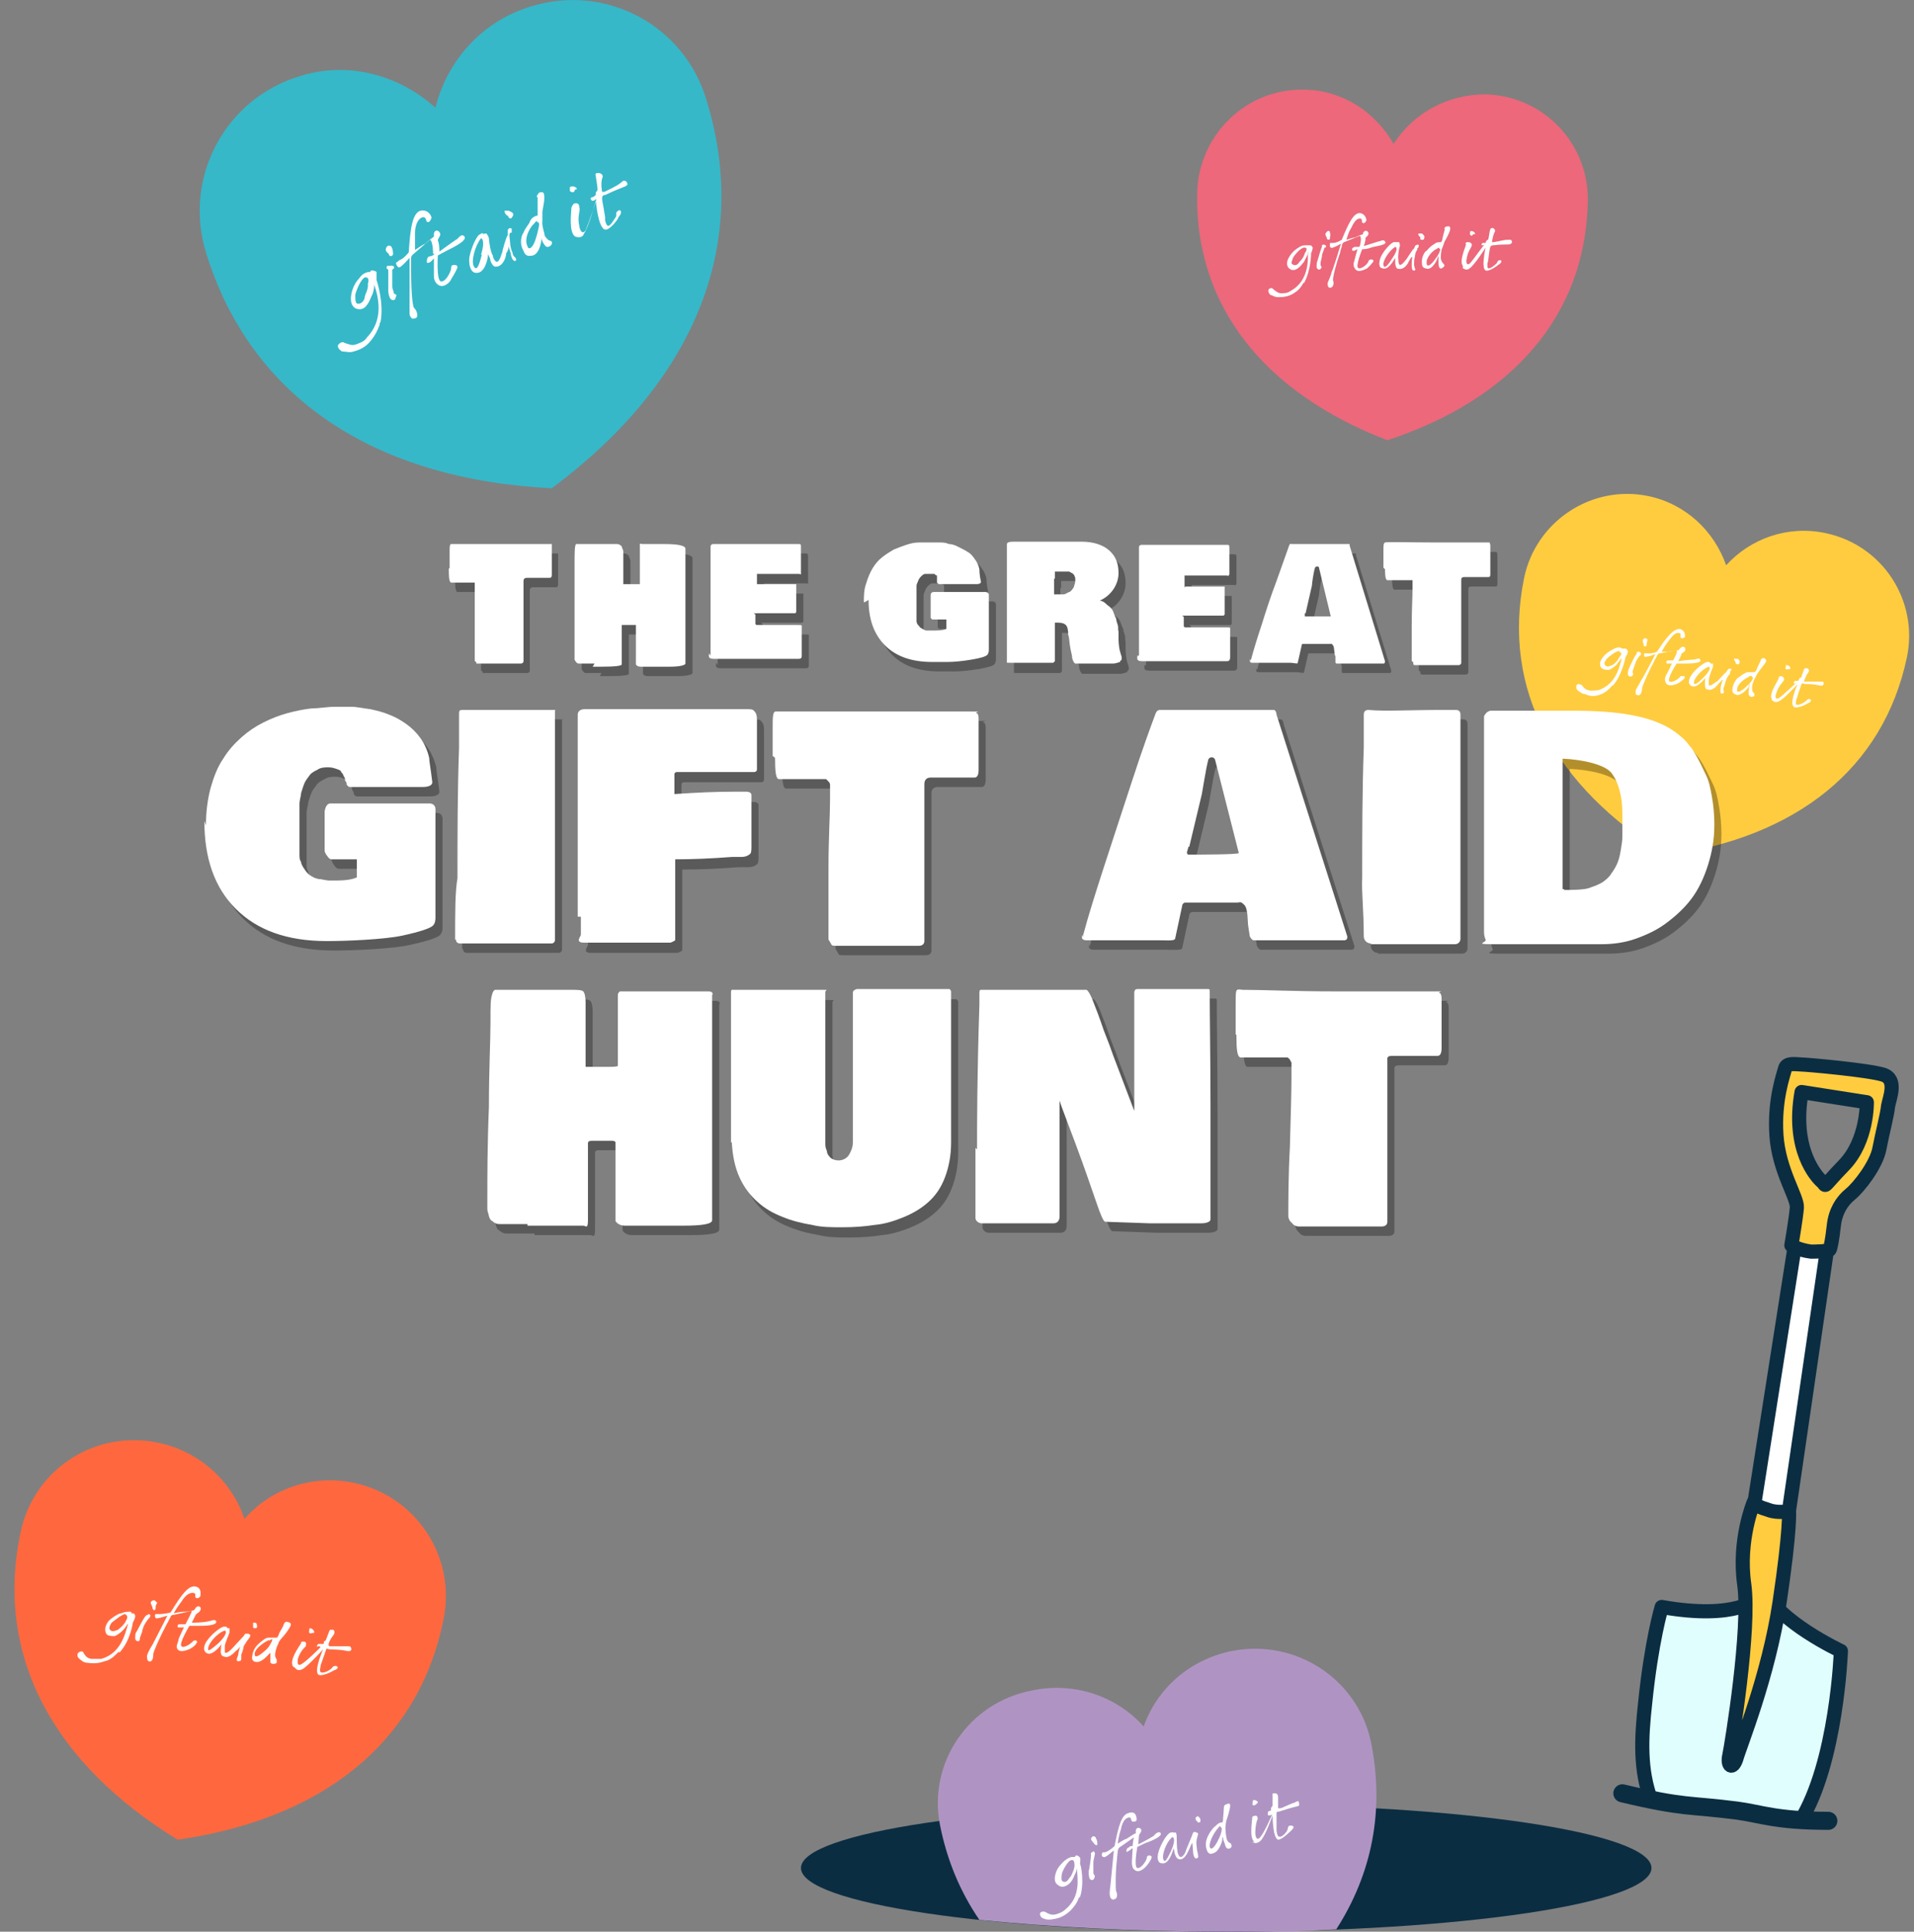 <?xml version="1.0" encoding="UTF-8"?>
<svg id="Layer_1" xmlns="http://www.w3.org/2000/svg" version="1.1" viewBox="0 0 243.5 245.7">
  <rect x="0" y="0" width="243.5" height="245.7" fill="#808080" stroke="none"/>
  <!-- Generator: Adobe Illustrator 29.7.1, SVG Export Plug-In . SVG Version: 2.1.1 Build 8)  -->
  <defs>
    <style>
      .st0 {
        stroke-width: 2.3px;
      }

      .st0, .st1 {
        fill: none;
        stroke: #0b2d42;
        stroke-linecap: round;
        stroke-linejoin: round;
      }

      .st2 {
        fill: #e1feff;
      }

      .st3 {
        fill: #36b8c9;
      }

      .st4 {
        fill: #fff;
      }

      .st5 {
        fill: #ec687a;
      }

      .st1 {
        stroke-width: 1.8px;
      }

      .st6 {
        opacity: .3;
      }

      .st7 {
        fill: #0b2d42;
      }

      .st8 {
        fill: #af94c3;
      }

      .st9 {
        fill: #ffcc3f;
      }

      .st10 {
        fill: #ff683f;
      }
    </style>
  </defs>
  <path id="Fill-17" class="st9" d="M232.2,67.8c-4.8-1-9.5.7-12.6,4.1-1.5-4.3-5.1-7.8-9.9-8.8-7.2-1.5-14.3,3.2-15.8,10.4-2.9,14.2,3.9,26.6,18.1,35.3,16.5-2.3,27.6-11,30.6-25.2,1.5-7.2-3.1-14.3-10.4-15.8"/>
  <path id="Fill-19" class="st4" d="M220.7,83.7c-.1,0-.1.2,0,.4,0,0,.1,0,.1.2s0,0,.2.2c.1,0,.3,0,.3-.2.1-.2-.1-.4-.2-.5h-.4M222.6,87.1s-.1.3-.1.5-.1.6,0,.8.3.3.5.2c.3,0,.2-.4.1-.5-.1,0-.2-.2-.2-.6s.2-1,.4-1.3c.1-.2.3-.6.4-.7.1-.2.9-1.1,1-1.4,0-.2-.1-.3-.3-.4-.3,0-.4.2-.4.3s-.5,1-.5,1.1-.2.4-.3.4c-.3,0-.6,0-.9,0-.1,0-.7.3-1,.6-.2,0-.8.7-.9,1.5-.1.7.4.7.6.8.7,0,1.4-.9,1.5-1.1v-.3M222.5,86s.3,0,.4,0c0,0-.1,0,.1.2.1,0-.2.6-.7,1-1,1-1.4.9-1.3.5,0-.8,1.2-1.5,1.5-1.6M227.1,84.9c.1.3.3.3.4.2,0,0,.1,0,.2,0,.2,0,0-.5-.4-.5s-.1,0-.1,0v.3M225.4,89c.3.4.7.3.9.2.7-.3,2.4-2.2,2.4-2.2,0,0-1.1,2.4-.5,2.9.4.3,1.6-.3,1.7-.4.8-.3.4-.6.3-.6-.3,0-.3.2-.5.3-.2.2-1,.6-1.2.4-.1,0,0-.7.1-.8.4-1.3.5-1.5.6-1.8.1-.2.3,0,.4,0,1.7,0,2,.3,2.2.2.2,0,.3-.4.1-.5-.1,0-.2,0-.5,0h-1.7c-.1,0-.2,0-.2,0s.2-.7.5-1.1c.2-.2.2-.5-.1-.6-.1,0-.3,0-.3,0-.1,0-.4,1.2-.5,1.2,0,0-.2,0-.2.2-.1,0-.1.2-.1.2h-.4c-.1,0-.2.2-.2.3s.2,0,.2,0c.1,0,.4,0,.1,0-.1,0-1.7,1.6-2.2,1.9-.6.3-.4-.5-.3-.7.3-.9.8-1.3.9-1.5.1,0,.2-.5-.3-.6-.1,0-.3,0-.3.2h0c0,.3-1.3,2-.9,2.7M212.9,84h-.5c-.2,0-.4,0-.4.2s0,.2.2.2.4,0,.5,0c0,0-.6,1.3-.7,1.4-.1.2-.3.6-.1,1,.3.7,1.3.2,1.4.2s.7-.4,1-.7c.1-.2,0-.3-.1-.3-.1,0-.3,0-.4,0-.1.3-1.1.9-1.4.7-.4-.3.9-2.3.9-2.3h1.1c.5,0,2.2,0,1.9-.5-.1-.3-.6,0-.8,0-.6,0-2,.2-2,.2,0,0,.4-.7.4-.9.1-.2.4-.2.5-.5.1-.4-.3-.6-.6-.3s-.2.3-.2.3c-.1,0-.6,0-1.1.2-.2,0-1.1,0-1.1,0,0,0,.4-.8.9-1.4.3-.4.7-1,1.2-1s.2.4.3.6c.2.2.4,0,.5,0,.1,0,.2-.9-.6-1.1-.8,0-1.6.9-2.9,2.9,0,0-.7.3-1.2.2-.3,0-.4,0-.4,0-.1.2,0,.4,0,.4.1.2,1.4-.3,1.4-.3,0,0-1.7,3.3-1.8,3.3-.1.3-.6,1-.7,1.3,0,.2-.1.6.2.6.5.2.6-.6.6-.8,0-.3.8-2.1,1.5-3.4.1-.3.4-.7.4-.8.1-.2.2-.3.4-.3l2.1-.4c.2.2-.4,1.2-.4,1.2M209.6,81.4c0,0-.1-.3-.4-.2-.4.2-.1.6-.1.8s.3.4.4,0c-.1,0,.1-.4.1-.7M208.5,82.9c-.2,0-.3,0-.3.3-.1,0-.8,1.4-.9,1.7-.1.2-.2.4-.2.8s.4.4.5.3c.3-.2.1-.3.1-.5s.1-.4.2-.7c0,0,.2-.5.2-.6s.3-.5.5-.8c.2,0,.3-.4-.1-.5M205.2,87.2h-.1c-.4.5-.9.9-1.4,1.1-.7.3-1.4.3-2,0-.4,0-.7-.3-1-.5-.2-.2-.2-.5-.1-.7.2-.2.5,0,.6,0,.3.4.5.6.9.7s.8,0,1.2,0c2.2-.7,2.7-2.8,3-4,0,0,0,0-.1,0-.1.2-.3.4-.5.7-.2.2-.5.5-1,.7-.3,0-.7,0-.9-.2-.1,0-.6-.6.2-1.5.5-.6,1.2-.9,1.4-1,.4-.2.7-.2,1,0,.1,0,.1,0,.2,0,0,0,.1,0,.2,0s.3.2.3.4-.2.5-.3.7c0,0-.4,2.2-1.6,3.6M206,82.8c-.4,0-1.3.7-1.6,1-.2.3-.4.6-.2.8.3.4.8,0,.9,0,.1,0,.7-.5.9-1,.3-.3.4-.6,0-.7M220.1,85.7c-.2.2-.4.5-.5.8-.1.2-.2.8-.3.9,0,0-.1.3,0,.5,0,0,.1.4-.3.3-.2,0-.1-.6-.1-.7,0-.2.2-.9.3-1,0,0,0,0-.1,0l-.5.5c-.2.3-.8.9-1.3.7-.2,0-.4,0-.4-.8s.1-.5.1-.7h0c-.3.3-1.2,1.5-1.9,1-.3-.2-.4-.7.2-1.5.5-.7,1.7-1.6,2-1.5.3,0,.3.2.3.2,0,0,.2,0,.3,0,0,0,.1.2,0,.5-.1.2-.5,1.2-.5,1.6s-.1.6.1.7c.3,0,.8-.5.9-.5.1,0,1-1.1,1.2-1.2.1-.2.2-.3.3-.4s.3,0,.4,0c0,0-.1.3-.2.3M216.7,86.2c1.1-1.1.8-1.4.7-1.4-.9.3-1.9,1.5-1.9,2s.6,0,1.2-.6"/>
  <g>
    <path id="Fill-171" class="st5" d="M189,12c-4.9,0-9.2,2.4-11.7,6.3-2.3-4-6.4-6.8-11.3-6.9-7.4-.2-13.5,5.7-13.7,13.1-.3,14.5,8.6,25.5,24.2,31.5,15.8-5.2,25.2-15.8,25.5-30.3.2-7.4-5.6-13.5-13-13.7"/>
    <path id="Fill-191" class="st4" d="M180.5,29.7c-.1,0-.1.2.1.4,0,0,.1,0,.1.2s0,.2.2.2.3,0,.3-.3c.1-.2-.2-.4-.3-.5h-.4M183,32.7v.5c0,.2,0,.6.1.8s.3.2.5,0c.3-.2.1-.4,0-.5s-.2-.2-.3-.6c0-.2,0-1,.2-1.4.1-.2.2-.6.3-.8s.7-1.2.7-1.6-.2-.3-.4-.3c-.3,0-.4.3-.3.4,0,0-.3,1.1-.3,1.2s-.1.4-.2.4c-.3,0-.6,0-.9.3-.1,0-.6.4-.9.8-.2,0-.7.8-.6,1.6,0,.7.5.6.7.7.7,0,1.2-1.1,1.3-1.4v-.2M182.7,31.7s.3-.2.4-.2c0,0-.1,0,.1.2.1,0-.1.6-.5,1.1-.8,1.2-1.2,1.1-1.2.7-.1-.8.9-1.7,1.2-1.8M187,29.8c.2.3.3.2.4,0h.2c.2,0-.1-.5-.5-.4h-.1c.1,0,0,.2,0,.3M186.1,34.1c.4.3.7.2.9,0,.6-.4,2-2.6,2-2.6,0,0-.6,2.6,0,2.9.4.2,1.5-.6,1.6-.7.7-.4.3-.7.2-.6-.3,0-.3.3-.4.4-.2.2-.9.8-1.1.6-.1,0-.1-.7,0-.8.2-1.4.2-1.6.3-1.9.1-.2.3-.2.4-.2,1.7-.2,2,0,2.2-.2.2,0,.2-.4,0-.5h-.5c-.3,0-1.5.3-1.7.3h-.2s.1-.7.3-1.2c.2-.2.1-.5-.2-.6-.1,0-.3,0-.3.2-.1,0-.2,1.3-.3,1.3,0,0-.2,0-.2.2-.1,0-.1.2-.1.2h-.4s-.2.2-.1.3h.2c.1,0,.4-.2.1,0-.1,0-1.4,1.9-1.8,2.3-.5.4-.5-.4-.4-.6.1-.9.6-1.4.6-1.6.1,0,.1-.5-.4-.5s-.3.2-.3.3h0c0,.2-.9,2.1-.4,2.7M172.9,31.4h-.5c-.2,0-.4.2-.4.3s0,.2.2.2.4-.2.5-.2c0,0-.4,1.4-.4,1.5-.1.2-.2.6.1,1,.4.6,1.3,0,1.4,0s.6-.5.9-.9c.1-.2-.1-.3-.2-.3s-.3,0-.4.2c0,.3-.9,1.1-1.3.9-.4-.2.5-2.4.5-2.4.1,0,.6,0,1.1-.2s2.2-.3,1.8-.8c-.2-.3-.6,0-.8,0-.6.2-1.9.6-1.9.6,0,0,.3-.8.2-1,.1-.2.4-.3.4-.6s-.4-.5-.6-.2c-.1,0-.1.3-.1.3-.1,0-.6.2-1,.4-.2,0-1.1.3-1.1.3,0,0,.2-.9.6-1.5.2-.4.5-1.1,1-1.2s.3.4.4.5c.2.2.4,0,.5-.2.1,0,0-.9-.8-1-.8,0-1.4,1.2-2.3,3.4,0,0-.6.4-1.1.4s-.4,0-.4.2c-.1.2.1.4.1.4.1.2,1.3-.5,1.3-.5,0,0-1.1,3.6-1.2,3.6,0,.3-.4,1.1-.5,1.4,0,.2,0,.6.3.6.5,0,.5-.7.4-.9-.1-.3.4-2.2.9-3.6,0-.3.3-.8.2-.9.1-.2.1-.3.3-.4l2-.8c.3.2,0,1.3,0,1.3M169.2,29.5s-.2-.3-.4,0c-.4.3,0,.6,0,.8s.4.3.4,0,.1-.4,0-.7M168.4,31.1c-.2,0-.3.2-.2.3-.1,0-.5,1.5-.6,1.8-.1.2-.1.4-.1.8.1.4.5.3.5.2.3-.3,0-.3,0-.5s0-.4.1-.7c0,0,.1-.5.1-.6s.2-.5.3-.9c.3,0,.3-.3-.1-.4M165.9,36h-.1c-.3.6-.7,1-1.2,1.3-.6.4-1.3.5-1.9.5s-.7-.2-1.1-.3c-.2-.2-.3-.5-.2-.7.2-.2.5-.2.6,0,.4.3.6.5,1,.5s.8,0,1.2-.3c2-1.1,2.2-3.2,2.2-4.5s0,0-.1,0c-.1.2-.2.4-.4.8-.2.2-.4.6-.9.9-.3.2-.7.2-.9,0-.1,0-.7-.5-.1-1.5.4-.7,1-1.1,1.2-1.2.4-.3.7-.3,1-.3s.1,0,.2,0h.2c.1,0,.3,0,.4.3,0,.2-.1.5-.2.7,0,0,0,2.2-.9,3.8M165.9,31.5c-.4,0-1.2.9-1.4,1.3-.1.3-.3.7-.1.8.4.3.8,0,.9-.3.1,0,.6-.6.7-1.1.3-.4.3-.7,0-.7M180.3,31.8c-.2.2-.3.6-.3.9-.1.2-.1.8-.1.9,0,0,0,.3.1.5,0,0,.2.4-.2.3-.2,0-.2-.6-.2-.7,0-.2,0-.9.1-1h-.1c-.1,0-.2.3-.4.6-.1.3-.6,1-1.2.9-.2,0-.4,0-.5-.7v-.7h0c-.2.3-.9,1.7-1.7,1.3-.3,0-.5-.6-.1-1.5.4-.8,1.4-1.9,1.7-1.8h.6s.1.2.1.5c-.1.2-.3,1.3-.2,1.7,0,.2,0,.6.2.7.3,0,.7-.6.8-.7s.8-1.3,1-1.4c.1-.2.1-.3.2-.4.1,0,.3-.2.4,0,0,.2-.1.4-.2.4M177.1,32.9c.9-1.3.5-1.5.4-1.5-.8.5-1.6,1.8-1.5,2.3.1.6.6,0,1.1-.8"/>
  </g>
  <g>
    <path id="Fill-172" class="st3" d="M67.6.8c-6.3,1.9-10.7,6.9-12.2,12.9-4.6-4.1-11-6-17.3-4-9.5,2.9-14.8,12.9-11.9,22.4,5.7,18.6,21.6,28.9,44,30,17.9-13.3,25.4-30.7,19.7-49.3-2.8-9.6-12.8-14.9-22.3-12"/>
    <path id="Fill-192" class="st4" d="M64.2,26.9s0,.3.3.5c0,0,.2.1.2.2s0,.1.3.2c0,0,.3-.3.3-.5,0-.3-.4-.4-.6-.5h-.5M68.7,29.7s0,.4.2.6c0,.3.3.8.5,1s.5.1.7-.1c.3-.4,0-.6-.2-.6-.2-.1-.3-.2-.6-.6,0-.3-.4-1.3-.3-1.9v-1.1c0-.3.4-1.8.2-2.3,0-.3-.4-.3-.6-.2-.3.3-.4.6-.2.6v2.3c-.4.1-.8.3-1,.8,0,.2-.6.8-.8,1.4-.2.2-.6,1.3,0,2.3.3.9.9.6,1.2.6.9-.3,1.1-1.9,1.1-2.3s-.2-.4,0-.5M67.9,28.5s.3-.4.4-.4c0,0,0,.2.2.2.2.1,0,.8-.2,1.6-.5,1.9-1.1,1.9-1.2,1.4-.5-1,.4-2.5.8-2.8M72.5,24.3c.4.3.5.1.6,0,0-.1,0-.2.2-.2.3-.1-.3-.6-.8-.3v.2c0-.1,0,.1,0,.3M73.2,30.1c.6.2,1,0,1.1-.4.6-.8,1.5-4.2,1.5-4.2,0,.1.3,3.6,1.2,3.7.6.1,1.7-1.4,1.7-1.6.7-.8,0-1,0-.8-.4.1-.3.5-.3.7-.2.3-.8,1.4-1.1,1.2-.2-.1-.4-.8-.3-1-.3-1.9-.4-2.1-.4-2.5s.3-.4.4-.4c2.1-1,2.5-1,2.7-1.2.3-.1,0-.6-.2-.6-.2-.1-.3.1-.6.3-.3.3-1.8,1-2,1.1h-.3c0-.1-.2-.9,0-1.7.2-.3,0-.7-.5-.7s-.3.3-.3.4c0,.2.3,1.7.2,1.8,0,.1-.2.2-.2.3v.3s-.3.3-.5.3-.2.3,0,.4c0,.1.3,0,.3,0,0,0,.4-.4.2.1,0,.2-1,3-1.3,3.7-.5.7-.8-.3-.8-.6-.3-1.2.2-2,0-2.3,0-.2,0-.7-.7-.5,0,0-.3.4-.3.5h0c0,.4-.4,3.2.5,3.7M55.3,32.3s-.3.3-.6.3-.4.4-.4.6,0,.3.3.2.4-.4.6-.5v2.1c0,.3,0,.8.5,1.2.8.6,1.7-.5,1.7-.7,0,0,.6-.9.8-1.5,0-.3-.3-.3-.4-.3-.2,0-.4,0-.4.4s-.7,1.8-1.3,1.7-.4-3.3-.4-3.3c0,0,.7-.4,1.3-.7s2.7-1.3,2-1.8c-.4-.3-.7.4-1,.5-.6.4-2.1,1.5-2.1,1.5,0,0,0-1.1-.2-1.4,0-.3.4-.6.3-.9-.2-.5-.7-.5-.8,0v.4s-.7.5-1.1.9c-.3.1-1.3.8-1.3.8v-2.2c0-.6.2-1.6.8-1.9s.6.4.7.5c.3.2.5-.2.6-.5,0-.2-.4-1.1-1.4-.9-1,.3-1.3,2.1-1.5,5.3,0,0-.6.8-1.2,1-.3.3-.5.3-.4.4,0,.3.3.5.3.5.2.2,1.4-1.2,1.4-1.2v7.1c0,.3.3.8.6.6.7,0,.3-1.1,0-1.3-.3-.3-.4-3-.4-5v-1.2c0-.3,0-.4.2-.6l2.2-1.9c.4.2.4,1.8.4,1.8M49.8,31.4c0-.1-.4-.3-.6,0-.4.6.3.8.3,1,0,.3.6.2.5-.2,0,0,0-.5-.2-.8M49.4,33.8c-.3,0-.3.4,0,.5v2.5c0,.4,0,.6.2,1.1.3.5.8.2.7,0,.3-.5,0-.4-.2-.6,0-.3-.2-.5-.2-.9v-2.1c.4-.2.3-.6-.3-.5M48.3,41.1v.2c-.3.8-.6,1.4-1.1,2-.6.8-1.4,1.2-2.2,1.4-.5.2-1,0-1.5,0-.3-.2-.6-.5-.5-.8.2-.3.6-.5.8-.3.6.2,1,.4,1.5.2s1-.3,1.4-.9c2.1-2.2,1.5-5,.9-6.7h0c0,.3,0,.6-.2,1.2-.2.3-.3.9-.8,1.5-.3.4-.8.5-1.1.4-.2,0-1.1-.3-.8-1.9.2-1.1.8-1.8,1-2,.4-.6.8-.7,1.1-.8h.3c0,0,0-.2.2-.2,0,0,.4,0,.6.2v1s1,2.9.5,5.4M46.4,35.3c-.5.2-1.1,1.7-1.2,2.2,0,.4,0,1,.2,1.1.6.2,1-.5,1-.8s.5-1,.4-1.7c.2-.6,0-.9-.4-.8M64.9,29.6c-.2.3,0,.9,0,1.3s.2,1.1.3,1.2c0,0,0,.4.3.6,0,0,.4.4,0,.5-.3,0-.5-.7-.5-.8,0-.3-.4-1.1-.3-1.3,0-.1,0,0,0,.2s0,.5-.3.9c0,.4-.3,1.5-1.1,1.7-.3,0-.5.2-.9-.7,0-.3-.2-.6-.3-.9h0c0,.5-.4,2.6-1.6,2.4-.4,0-.9-.6-.8-1.9.2-1.2,1-3,1.4-3,.3-.3.4,0,.4,0,0-.1.3-.1.4-.1,0,.1.2.2.3.6,0,.3.2,1.8.5,2.2,0,.3.3.8.5.8.4,0,.6-1.1.7-1.2,0-.2.5-2,.7-2.2v-.6c0-.2.3-.4.5-.2v.5M61.2,32.4c.6-2,0-2.1,0-2.1-.8,1-1.3,3-.9,3.6.4.7.7-.4,1-1.5"/>
  </g>
  <g id="Charity-Page">
    <g id="Homepage">
      <g id="Group-8">
        <g id="spade">
          <path id="Fill-17-Copy" class="st10" d="M45,188.6c-5.3-1.1-10.6.8-13.9,4.6-1.6-4.8-5.7-8.6-11-9.7-8.1-1.7-15.9,3.5-17.5,11.5-3.3,15.7,4.3,29.4,20,39,18.2-2.6,30.6-12.2,33.8-27.9,1.7-8-3.4-15.8-11.4-17.5"/>
          <path id="Fill-19-Copy" class="st4" d="M32.2,206.3v.6c0,.1,0,.2.2.2.2,0,.3,0,.3-.2s0-.4-.2-.5h-.3M34.4,210v1.4c0,.2.3.3.6.2.3,0,.2-.4.2-.5s-.2-.2-.2-.6.2-1.1.4-1.4c0-.2.3-.6.5-.8s1-1.2,1.1-1.6c0-.2,0-.3-.4-.4s-.4.2-.5.3c0,.2-.6,1.1-.6,1.2s-.2.5-.3.5h-1c-.4,0-.7.3-1.1.6-.2.2-.9.7-1,1.7-.2.8.5.8.6.8.7,0,1.5-1,1.7-1.2s0-.2.2-.3M34.2,208.7s.3-.2.4-.2,0,.2,0,.2c0,0-.2.6-.7,1.1-1.2,1.1-1.5,1-1.5.6,0-.8,1.4-1.6,1.8-1.8M39.3,207.5c0,.3.3.3.4.2h.2c.2,0,0-.6-.5-.6s0,0,0,0c0,.2-.2.2,0,.3M37.5,212.1c.3.5.8.3,1,.2.7-.4,2.6-2.5,2.6-2.5,0,0-1.2,2.7-.6,3.2.4.3,1.8-.4,1.9-.5.9-.3.5-.6.3-.6-.4,0-.4.2-.5.3-.2.2-1,.7-1.4.5-.2-.2,0-.7,0-.9.5-1.4.6-1.7.7-2,0-.2.3,0,.5,0,1.9,0,2.2.3,2.5.2.2,0,.3-.4,0-.6h-2.5q-.2,0-.2-.2c0-.2.2-.7.6-1.2.2-.2.2-.6,0-.7h-.4c-.1,0-.5,1.3-.6,1.4,0,0-.2,0-.2.2s0,.2-.2.2h-.5s-.2.2-.2.3.2,0,.2,0c0,0,.4,0,.2.2,0,0-1.8,1.8-2.4,2.1-.6.3-.4-.6-.4-.7.3-1,.9-1.5,1-1.6,0-.2.2-.6-.3-.6s-.2.2-.3.2h0c-.2.4-1.6,2.2-1,3M23.6,206.6h-.6c-.2,0-.4,0-.4.2s0,.2.2.2h.6s-.7,1.4-.7,1.6-.3.7-.2,1c.3.8,1.4.2,1.5.2s.8-.4,1-.8c.2-.2,0-.2,0-.3s-.4,0-.4,0c-.2.3-1.2,1-1.5.7-.4-.3,1-2.6,1-2.6h1.2c.6,0,2.4,0,2.2-.6-.2-.3-.7,0-.9,0-.6.2-2.2.2-2.2.2,0,0,.4-.8.5-1s.4-.2.6-.6c.2-.4-.3-.7-.6-.3l-.2.3s-.6.2-1.2.2-1.4.2-1.4.2c0,0,.5-.9,1-1.5.3-.5.8-1.1,1.4-1.1s.2.5.4.6c.2.2.5,0,.6-.2,0-.2.2-1-.6-1.2-.9-.2-1.8,1-3.2,3.3,0,0-.8.2-1.4.2s-.4,0-.5,0c-.2.2,0,.5,0,.5,0,.2,1.5-.3,1.5-.3l-1.9,3.7c-.2.3-.6,1-.7,1.4,0,.2,0,.6.2.7.6.2.6-.7.6-.9,0-.3.9-2.3,1.7-3.8.2-.3.4-.8.5-.9,0-.2.2-.3.4-.3l2.3-.5c0,.2-.6,1.3-.6,1.3M19.9,203.8s-.2-.4-.5-.2c-.5.2,0,.6,0,.9s.4.5.4,0,.2-.5.2-.7M18.8,205.4c-.2,0-.3.2-.4.3s-.9,1.6-1,1.8c-.2.2-.2.5-.2.9s.5.4.5.3c.2-.2,0-.4.2-.6,0-.2.2-.4.2-.7l.2-.6s.3-.6.6-.9c.2-.2.4-.5,0-.6M15.1,210.1s-.1.1-.2.2c-.5.5-1,.9-1.6,1-.8.3-1.5.3-2.2.2-.4,0-.8-.3-1.1-.6-.2-.2-.2-.6,0-.7.2-.2.6-.2.6,0,.3.5.5.7,1,.8h1.3c2.4-.7,3-3,3.4-4.5h0c-.2.2-.3.5-.6.8-.2.2-.6.6-1.1.8-.3,0-.8,0-1-.2,0,0-.6-.6.2-1.7.6-.6,1.4-1,1.6-1,.5-.2.8-.2,1.1-.2s.2.1.2.2h.2c.2,0,.3.2.3.4s-.2.6-.3.8c0,0-.3,2.3-1.7,3.8M16,205.3c-.5,0-1.4.8-1.8,1.1-.2.3-.4.7-.2.9.3.4.9,0,1,0,0,0,.8-.6,1-1.1.2-.3.3-.7,0-.8M31.6,208.5c-.2.2-.4.6-.6.9,0,.2-.2.9-.3,1v.5c0,.2,0,.4-.4.4s0-.7,0-.8c0-.2.2-1,.3-1.1h0c-.2.2-.3.4-.6.6-.2.2-.9,1-1.5.7-.2,0-.5-.2-.4-.9,0-.2,0-.6.2-.8h0c-.3.4-1.4,1.8-2.1,1.2-.3-.2-.4-.8.2-1.6s1.8-1.8,2.2-1.7c.4,0,.3.2.3.2h.3v.5c0,.2-.6,1.4-.6,1.8v.8c.3.2.9-.5,1-.6.2-.2,1.1-1.2,1.3-1.4.2-.2.2-.3.3-.4h.4c.4.2.2.3.2.4M27.8,209c1.3-1.3.9-1.6.8-1.6-1,.3-2.1,1.7-2.1,2.2-.2.7.6,0,1.3-.6"/>
          <g id="Group-10">
            <g id="Fill-1-Clipped">
              <path id="Fill-1" class="st7" d="M101.9,237.6c0,4.5,24.2,8.1,54.1,8.1s54.1-3.6,54.1-8.1-24.1-8.1-54-8.1-54.2,3.6-54.2,8.1"/>
            </g>
            <g id="Fill-1-Clipped1">
              <path class="st8" d="M174.4,221.5c-1.7-7.9-9.5-13.1-17.7-11.5-5.4,1.1-9.5,4.8-11.2,9.6-3.4-3.8-8.7-5.7-14.1-4.6-8.2,1.5-13.4,9.3-11.8,17.2.9,4.5,2.6,8.5,5,12,8.9.9,19.7,1.5,31.4,1.5s9.5-.1,14-.3c4.5-7,6.2-15.1,4.4-23.9h0Z"/>
            </g>
            <g id="Fill-7-Clipped">
              <path id="Fill-7" class="st4" d="M152.1,231.2s0,.3.1.4h.1c0,.2.1.2.2.2s.3,0,.2-.4c0-.2-.3-.4-.4-.4,0,.1-.1.1-.2.2M155.6,233.7s0,.3.1.5.2.7.3.8c.2.2.4.2.6,0,.2-.2,0-.4,0-.5s-.3,0-.5-.5c-.1-.2-.2-1.1-.2-1.5s.1-.7.1-.9c.1-.2.5-1.5.5-1.9s-.2-.3-.5-.2-.3.3-.3.5-.1,1.3-.1,1.3c0,0,0,.5-.1.5-.4,0-.6.2-.9.5-.1,0-.6.6-.8,1-.1.2-.6,1-.3,1.9.2.8.7.6.9.5.7-.2,1.1-1.5,1.1-1.7v-.3M154.9,232.6s.2-.3.3-.3,0,0,.2.2c.1,0,0,.7-.3,1.3-.7,1.5-1.1,1.5-1.2,1.1-.1-.8.8-2.1,1-2.3M159.3,229.5c.2.3.5,0,.5,0l.2-.2c.2,0-.3-.5-.6-.3h0c0,.2-.1.3,0,.4M159.3,234.3c.5.3.9,0,1.1-.2.6-.6,1.5-3.2,1.5-3.2,0,0,0,2.9.7,3.1.5,0,1.5-1,1.6-1.1.7-.6.2-.7,0-.7-.4,0-.3.3-.4.5,0,.2-.7,1.1-1.1.9-.2,0-.3-.7-.3-.8v-2.1c0-.4.2-.2.4-.3,1.8-.6,2.2-.6,2.4-.7s0-.5,0-.6c0,0-.3,0-.5.2-.3,0-1.6.7-1.8.7h-.3v-1.3c0-.4-.1-.6-.4-.6-.4,0-.3,0-.3.2v1.4s-.2.2-.2.3v.3s-.3,0-.4.2v.4h.3c.1,0,.4-.2.2,0,0,0-1,2.3-1.5,2.8-.5.6-.6-.4-.6-.5,0-1,.2-1.7.3-1.8,0-.2,0-.6-.5-.4-.2,0-.2.2-.2.3h0c0,.4-.4,2.5.3,3M144.1,234.8c-.1,0-.4,0-.5.2-.2,0-.3.3-.3.4,0,.2.1.2.3,0,.2,0,.3-.3.5-.3,0,0-.1,1.5-.1,1.7s0,.8.3,1c.6.6,1.4-.3,1.5-.4s.6-.7.7-1.1c.1-.2-.1-.2-.2-.3-.1,0-.4,0-.4.3s-.7,1.4-1.2,1.3,0-2.7,0-2.7c.1,0,.6-.3,1.1-.5.6-.2,2.3-.9,1.8-1.3-.2-.2-.7.2-.8.4-.6.4-2,1.1-2,1.1,0,0,.1-.9.1-1.1s.3-.4.3-.7-.6-.5-.7,0v.4c-.2,0-.7.4-1.2.7-.2,0-1.1.6-1.1.6,0,0,.1-1,.4-1.8.1-.5.3-1.3.9-1.5.5-.2.3.4.6.5.3,0,.5,0,.5-.3s-.1-1.1-1-.8c-.9.2-1.3,1.6-1.8,4.2,0,0-.6.6-1.2.8-.3,0-.4,0-.4.2-.1.3.1.4.2.4.2.2,1.3-.9,1.3-.8,0,0-.4,4-.4,4.1,0,.3-.2,1.2-.1,1.6,0,.2.2.6.5.5.6-.1.4-.9.3-1-.1-.3-.1-2.5.1-4.1,0-.3.1-.9.1-1,0-.2.1-.4.2-.5l2-1.4c-.2-.2-.3,1.1-.3,1.1M139.4,233.7s-.3-.3-.5,0c-.3.3.2.6.3.8s.5.3.4,0c0,0,0-.5-.2-.7M139,235.6c-.3,0-.2.2-.2.4s-.2,1.8-.3,2c0,.3,0,.5.1.9.2.4.6.2.6,0,.2-.3,0-.4-.1-.6v-1.5s.1-.6.2-1c0,0,0-.4-.3-.3M137.3,241.3s0,.1-.1.2c-.2.6-.6,1.1-1.1,1.6-.7.6-1.3.9-2.1,1-.4.1-.9.1-1.3-.1-.3-.1-.4-.4-.4-.6.1-.3.5-.3.7-.2.5.3.8.4,1.3.3.4-.1.9-.3,1.2-.6,2-1.6,1.6-3.9,1.5-5.3h0c0,.2-.1.6-.3.9-.1.3-.3.8-.8,1.2-.3.2-.7.4-1.1.2-.1-.1-.9-.3-.5-1.6.2-.8.9-1.4,1.1-1.6.4-.3.7-.5,1-.5h.3c.1,0,.1-.2.2-.2s.3,0,.5.3c.1.2,0,.6,0,.8.1,0,.6,2.4,0,4.2M136.3,236.6c-.4,0-1.1,1.3-1.2,1.7-.1.5-.1.9.1,1,.5.3.8-.4.9-.5.1,0,.5-.8.6-1.4,0-.4,0-.9-.4-.8M152.4,233.4c-.1.3-.2.7-.2,1s.1.9.1,1c0,0,.1.3.1.5s.2.3-.2.5c-.3,0-.4-.6-.4-.7,0-.2-.1-1-.1-1.2s0,0-.1,0c-.1.2-.2.5-.3.7-.2.4-.5,1.2-1.1,1.3-.2,0-.5,0-.7-.6-.1-.2-.1-.6-.2-.8h0c-.1.4-.6,2.1-1.5,1.9-.4,0-.7-.5-.4-1.5s1.1-2.3,1.5-2.4.4,0,.4,0h.3s.1.2.1.5,0,1.4.1,1.9c0,.2.2.7.4.7.4,0,.7-.8.7-.9.1-.2.6-1.5.7-1.7s.1-.4.2-.5c0,0,.2-.2.4,0,.3,0,.2.2.2.3M149,235.4c.7-1.6.2-1.8.1-1.7-.8.7-1.3,2.3-1.1,2.8.2.6.6-.3,1-1.1"/>
            </g>
          </g>
          <g id="Group-19">
            <path id="Fill-11" class="st2" d="M229,231.7c4.7-7.5,5.2-21.7,5.2-21.7,0,0-8.1-3.8-9.6-7.7l-1,1s-2.6,2.8-12.2,1.1c0,0-1.3,4.3-2.1,12.2-.5,4.5-.7,8.5.8,12.5,3.7.2,7.1.8,10.9,1.2s4.9.7,8,1.4"/>
            <path id="Stroke-3" class="st1" d="M229,231.7c4.7-7.5,5.2-21.7,5.2-21.7,0,0-8.1-3.8-9.6-7.7l-1,1s-2.6,2.8-12.2,1.1c0,0-1.3,4.3-2.1,12.2-.5,4.5-.7,8.5.8,12.5,3.7.2,7.1.8,10.9,1.2s4.9.7,8,1.4h0Z"/>
            <polygon id="Fill-5" class="st4" points="223.1 191.8 228.5 157.4 232.6 157.8 227.5 192.8 223.1 191.8"/>
            <polygon id="Stroke-7" class="st1" points="223.1 191.8 228.5 157.4 232.6 157.8 227.5 192.8 223.1 191.8"/>
            <path id="Fill-9" class="st9" d="M234.6,148.2c-3,3.1-2.1,2.7-2.8,2.1-.7-.6-3.9-4.1-2.6-11.4l8.3,1.3s.1,4.9-2.9,8M239.6,136.7c-1.9-.6-9.8-1.3-10.4-1.3s-1.9-.3-2.1.5-1.4,4-1.1,8.5,2.7,7.9,2.6,9.2-.7,4.8-.7,4.8c0,0,.9.6,2.5.8.4,0,2.3,0,2.4-.3s.3-1.2.5-3,1-3.1,2.1-4,3.3-3.7,3.7-5.8,1-4.3,1.1-5.4c.2-1.1,1.2-3.4-.6-4"/>
            <path id="Stroke-11" class="st1" d="M234.6,148.2c-3,3.1-2.1,2.7-2.8,2.1-.7-.6-3.9-4.1-2.6-11.4l8.3,1.3s.1,4.9-2.9,8h0ZM239.6,136.7c-1.9-.6-9.8-1.3-10.4-1.3s-1.9-.3-2.1.5-1.4,4-1.1,8.5,2.7,7.9,2.6,9.2-.7,4.8-.7,4.8c0,0,.9.6,2.5.8.4,0,2.3,0,2.4-.3s.3-1.2.5-3,1-3.1,2.1-4,3.3-3.7,3.7-5.8,1-4.3,1.1-5.4c.2-1.1,1.2-3.4-.6-4Z"/>
            <path id="Fill-13" class="st9" d="M227.6,192.2s-1.3.3-2.5-.1c-1.3-.4-1.9-.7-2-1,0,0-2,4.8-1.2,10.4.8,5.7-1.6,20.4-1.9,21.8-.3,1.3.4,1.9.9.4.4-1.5,4.1-10.5,5.5-19.9s1.2-11.6,1.2-11.6"/>
            <path id="Stroke-15" class="st1" d="M227.6,192.2s-1.3.3-2.5-.1c-1.3-.4-1.9-.7-2-1,0,0-2,4.8-1.2,10.4.8,5.7-1.6,20.4-1.9,21.8-.3,1.3.4,1.9.9.4.4-1.5,4.1-10.5,5.5-19.9s1.2-11.6,1.2-11.6h0Z"/>
            <path id="Stroke-17" class="st0" d="M232.6,231.6c-6.7,0-8.6-.9-11.6-1.3-6.2-.8-6.6-.3-14.6-2.2"/>
          </g>
        </g>
        <g class="st6">
          <path d="M143.4,85.5c-.1,0-.5.2-.9.2h-4.8c-.1,0-.3-.3-.4-.7,0-.4-.2-.9-.3-1.7s-.1-1.1-.2-1.2c0-.7-.1-1.1-.3-1.3-.2-.2-.5-.3-1-.3h-.4v4.9l-.2.2h-5.6c-.4,0-.3,0-.3-.3v-14.8c0-.2.3-.3.8-.3h8.7c1.5,0,2.7.4,3.5,1.1s1.2,1.6,1.2,2.9-.8,2.8-2.4,3.5c.3,0,.6.2.8.4.2.2.4.3.6.5s.3.4.4.7c.1.3.2.5.3.7,0,.2.1.5.2.8s0,.6.1.8v.8c0,.3,0,1.1.2,1.8s.2.6.2.7v.3l-.2.2h0ZM134.9,74.8v1.8c0,.3,0,.2.2.2h1c.2,0,.5-.2.7-.3.2,0,.4-.3.6-.6.1-.3.2-.6.2-.9s0-.4-.1-.5c0-.2-.2-.3-.3-.4-.1,0-.3-.2-.4-.2h-1.8v1.1-.2h-.1Z"/>
          <path d="M145.8,85v-14.2c0-.2.2-.3.3-.3h10.9c.2,0,.3,0,.3.3v2.9h0v.3h0v.2h0c0,.2,0,0-.1.2s0,0-.2,0h-5.2c-1.4,0-.1,0-.2,0v1.4c0,.4,0,0,.1,0h5v3.5s0,.2-.2.2h-4.8c-.8,0-.2,0-.2.2v1.1s0,.2.2.2h5.2c.6,0,.5,0,.5.4v3.4c0,.3-.1.5-.4.5h-10.8c-.8,0-.6-.4-.6-.7h.2v.4Z"/>
          <path d="M27.1,106.2c0-1.7.2-3.3.6-4.8.4-1.4.9-2.7,1.6-3.7.6-1,1.4-1.9,2.3-2.7.9-.8,1.8-1.4,2.8-1.9s2-.9,3.1-1.2c1.1-.3,2.2-.5,3.1-.6,1,0,1.9-.2,2.9-.2h2.1c.7,0,1.5.2,2.4.3.9.2,1.7.4,2.4.7.8.3,1.5.7,2.2,1.2s1.3,1.1,1.8,1.8c.5.7.9,1.6,1.1,2.5,0,.4.2,1.4.4,3.1,0,.4-.5.6-1.2.6h-9.3c-.2,0-.3-.2-.4-.3,0-.2,0-.3-.2-.5,0-.2,0-.4-.2-.6,0-.2-.2-.4-.3-.5,0-.2-.3-.3-.6-.4s-.6-.2-1-.2-1,0-1.4.3c-.4.2-.8.4-1,.7s-.5.6-.7,1.1-.3.9-.4,1.2c0,.4-.2.8-.2,1.4v6.3c0,.4,0,.8.2,1,0,.3.2.6.4.9s.4.6.7.8.6.4,1.1.5c.4,0,.9.2,1.5.2,1.4,0,2.5,0,3.4-.4v-2.3h-3.1c-.2,0-.3,0-.5-.2l-.3-.4c0,0-.2-.3-.2-.5v-4.9c0-.3.2-1.1.7-1.1h12.7c.4,0,.7.3.7.7v13.8c0,.2,0,.8-.4,1.1s-1.5.7-3.8,1.2-7.2.7-9.6.7c-5.1,0-8.9-1.4-11.6-4.1-2.7-2.7-4-6.4-4-11.2,0,0,.2.6.2.6Z"/>
          <path d="M58.8,120.7c0-3.5,0-6.1.3-7.8,0-5.4,0-11,.2-16.6v-4.4c0-.3.1-.4.4-.4h11.6c.4,0,.2,0,.2.2v29.1c0,.2-.2.4-.4.4h-11.7c-.3,0-.5-.2-.5-.5h0Z"/>
          <path d="M74.4,118v-25.8c0-.4.3-.7.9-.7h19.6c.8,0,.3,0,.5,0h.5c.5,0,.8,0,1,.3.2.2.3.5.3,1v6.3c0,.2,0,.3-.3.4h-9.9s-.3,0-.3.3v2.5c2.9-.2,5.4-.3,7.5-.3s1.1,0,1.6,0,.7.2.7.4v6.5c0,.6,0,1-.3,1.1-.2.2-.6.3-1,.3h-1.2c-2.6.2-5,.3-7.2.3v10.3c0,0-.3.2-.6.3h-11c-1.2,0-.4-.8-.4-1v-2.3h-.4Z"/>
          <path d="M99.2,97.4v-3.6c0-1.4,0-2.1.4-2.1h24.2c2.6,0,1.1,0,1.3.2.2,0,.3.3.3.7v6.5c0,.7-.2,1-.5,1h-5.6c-.6,0-.8.4-.8.8v20c0,.4-.3.6-.7.6h-4c-.5,0,0,0,0,0h-6.6c-.3,0-.5,0-.6-.3l-.3-.5v-9c0-3.9.2-6.8.2-8.8s0-.2,0-.4v-1.5s0-.2-.2-.4l-.3-.3h-6c-.4,0-.5-1-.5-2.7l-.2-.2h-.1Z"/>
          <path d="M138.6,120.5c.8-3,1.7-5.8,2.7-8.9s2.2-6.7,3.6-11c1.4-4.3,2.4-7,3-8.6.2-.5.4-.5.7-.5h14.3c.1,0,.2,0,.3.2,0,0,.1.2.1.4l9,28.2c0,.3,0,.4-.3.5-.2,0-.5,0-1.1,0h-9.6c-.4,0-.6,0-.9,0-.2,0-.4-.3-.5-.5l-.2-1.3c-.1-.6,0-2.2-.5-2.7s-.5-.3-.9-.3h-6.6c-.2,0-.4.2-.4.4l-.9,4.2c-.1.3-.9.2-2.2.2h-1.6c-.6,0-1.4,0-2.5,0h-5c-.5,0-.7-.3-.5-.7v.2h0ZM152.1,108.9l-.2.7c0,0,0,.3.2.3,1.2,0,6.4,0,6.4-.2l-3-11.8c-.1-.5-.8-.5-.9,0-.3,1.2-.7,3.8-.8,4.3l-1.6,6.7h0Z"/>
          <path d="M176.9,73.3v-2c0-.7,0-1,.2-1.1s3.7,0,6.4,0h6.2c1.3,0,.6,0,.7,0,0,0,.1.2.1.4v3.5c0,.4,0,.5-.3.5h-3c-.4,0-.4.2-.4.4v10.5c0,.2-.2.3-.3.3h-2c-.2,0,0,0,0,0h-3.5c-.2,0-.3,0-.3-.2v-.2c-.2,0-.2-.2-.2-.2v-4.4c0-2,.1-3.6.1-4.6s0,0,0-.2v-1h-3.2c-.2,0-.3-.5-.3-1.4l-.2-.2h0Z"/>
          <path d="M159.9,85.3c.4-1.5.9-3.1,1.4-4.6.5-1.6,1.1-3.5,1.9-5.6.8-2.2,1.3-3.7,1.6-4.5.1-.3.2-.2.4-.2h7.3v.2l4.5,14.7s0,.2-.1.3h-6c-.1,0-.2,0-.2-.2v-.7c-.2-.3-.1-1.1-.3-1.4s-.3-.2-.4-.2h-3.4c-.1,0-.2,0-.2.2l-.5,2.2c0,.2-.4,0-1.1,0h-4.7c-.3,0-.3-.2-.3-.4h.1v.2ZM166.9,79.3v.3c-.1,0,0,0,0,0h3.3l-1.5-6.2c0-.2-.4-.2-.5,0-.2.6-.4,2.1-.4,2.3l-.8,3.5h-.1Z"/>
          <path d="M175.3,121.2c-.5,0-.9-.4-.9-.9,0-3.3-.3-5.8-.2-7.4,0-5.4,0-11,.2-16.6v-4.2c0-.4.2-.6.6-.6,2.1.2,5.1,0,9.5,0s1.2,0,1.6,0,.6.2.6.6v28.5c0,.4-.3.7-.7.7h-10.7Z"/>
          <path d="M189.7,92.3s.3-.7.9-.7h10.5c6.2,0,10.6.8,13.3,3l.7.6c.2.2.5.5.7.8.3.3.6.8,1,1.5s.7,1.4,1.1,2.2.6,1.7.8,2.9c.2,1.1.3,2.3.3,3.5,0,1.9-.3,3.5-.8,5.1s-1.2,3.1-2.1,4.3c-.9,1.2-2,2.2-3.2,3.1s-2.5,1.5-3.9,2-2.9.7-4.4.7h-5.6c-3,0-5.7,0-8.2,0s-.7-.2-.9-.6-.2-.8-.2-1.1v-27.3h0ZM199.9,114.5c.8,0,2.7,0,3.3-.3.6-.2,1.1-.4,1.6-.7.4-.3.8-.6,1.1-1.1.3-.4.6-.9.8-1.4s.3-1,.4-1.6c.1-.6.2-1.2.2-1.7v-2.8c0-2.4-.5-4.1-1.4-5.3-.9-1.1-3.8-1.7-6.2-1.8v16.6h.2,0Z"/>
          <path d="M68,156.9h-3.3c-.3,0-.6,0-.7-.1-.2,0-.3-.2-.5-.3s-.3-.3-.4-.6c0-.2-.2-.6-.2-.9v-1.3c0-2.8,0-6.9.2-11.7,0-4.8.2-8.4.2-10.7s0-2.9.2-3.6.4-.6.7-.6h9.4c.6,0,1.3,0,1.5.2s.3.8.3,1.4v8.2h2.8c.6,0,1,0,1.3-.1v-9c0-.3.2-.5.3-.5s.3,0,.6,0h10.6c.8,0,.5.5.5.5v18c0,1.3,0,.3,0,.4v10.2c0,.5-1.3.7-3.7.7h-7.4c-.9,0-1.2-.6-1.2-.6v-9.4c0-.8,0-.5,0-.6s-.2-.2-.4-.2h-2.6c-.6,0-.5.3-.5.6v9.5c0,1.2-.3.7-.6.7h-7.1Z"/>
          <path d="M93.9,146.5v-19c0-.4.2-.3.3-.3h11.4c.8,0,.3,0,.3.3v19.2c0,.3,0,.6.2,1,0,.4.3.7.5.9.3.2.6.3,1,.3s1-.2,1.3-.7.5-1,.5-1.6v-19c0-.3.2-.4.5-.5h11.8s.2.2.2.3v19.2c0,1.7-.3,3.2-.8,4.5s-1.2,2.3-2.1,3.1-1.9,1.4-3.1,1.9-2.5.9-3.7,1c-1.3.2-2.6.3-4.1.3s-2.7,0-3.9-.3c-1.2-.2-2.5-.5-3.7-1-1.3-.5-2.3-1.1-3.2-1.9-.9-.8-1.7-1.8-2.3-3.1-.6-1.3-.9-2.8-1-4.5h-.1Z"/>
          <path d="M125.2,147.4c0-3.2,0-9.3.3-18.4v-1.4c0-.3,0-.5.2-.5h13.4c.1,0,.4.3.8,1.3.4,1,.9,2.3,1.4,3.8.6,1.5,1,2.6,1.2,3.2l2.7,7.1v-15c0-.4.2-.5.4-.5h8.9c.2,0,.3,0,.3.2,0,3.6.1,8.5.1,15.2v13.9c0,.3-.5.5-1.2.5h-6.5l-5.7-.2c-.2,0-.6-.9-1.1-2.4-.6-1.7-1.5-4.4-2.7-7.6-1.2-3.2-1.9-5-2-5.4v14.7c0,.6-.3.9-.8.9h-9.1c-.3,0-.7-.2-.8-.6v-9l.2.2h0Z"/>
          <path d="M158.1,132.8v-3.7c0-1.4,0-1.9.2-2s.5,0,.7,0c2.7,0,6.5.2,11.8.2h11.9c2.6,0,1.1,0,1.3.2.2,0,.3.3.3.7v6.3c0,.7-.2,1-.5,1h-5.8c-.7,0-.6.3-.6.6v20.5c0,.4-.3.6-.7.6h-10.6c-.2,0-.6-.1-.8-.4l-.3-.3c-.1-.2-.2-.4-.2-.6,0-2,0-5.1.2-8.8.1-3.9.2-6.8.2-8.8s0-.2,0-.4v-1.5c0-.1-.1-.2-.2-.4,0-.1-.2-.2-.3-.3h-6c-.4-.1-.5-1-.5-2.7v-.2h0Z"/>
          <path d="M110.8,77.9c0-.9,0-1.7.3-2.5.2-.7.5-1.4.8-1.9s.7-1,1.2-1.4,1-.7,1.5-1c.5-.2,1-.4,1.6-.6s1.1-.3,1.6-.3h2.6c.4,0,.8,0,1.2.2.5,0,.9.2,1.3.4.4.2.8.4,1.1.6.4.2.7.6.9.9.3.4.5.8.6,1.3,0,.2,0,.7.2,1.6,0,.2-.2.3-.6.3h-4.8l-.2-.2v-.9s-.2,0-.3-.2h-1.2c-.2,0-.4.2-.5.3s-.3.3-.4.6-.2.4-.2.6v4.5s0,.3.2.5.2.3.4.4c0,0,.3.2.6.3h.8c.7,0,1.3,0,1.8-.2v-1.2h-1.8l-.2-.2v-2.8c0-.2,0-.5.4-.5h6.6c.2,0,.4.2.4.3v7.1s0,.4-.2.6-.8.4-2,.6-2.3.3-3.1.3h-1.9c-2.6,0-4.6-.7-6-2.1s-2.1-3.3-2.1-5.8l-.5.3h-.1Z"/>
          <path d="M91.3,84.9v-14.2c0-.2.2-.3.3-.3h10.9c.2,0,.3,0,.3.3v2.8h0v.3h0v.2h0v.2c0,.2,0,0-.2,0h-5.2c-1.4,0,0,0-.2,0v1.3c0,.3,0,0,0,0h5v3.5s0,.2-.2.2h-4.8c-.8,0-.2,0-.2.2v1.1s0,.2.2.2h5.2c.6,0,.5,0,.5.4v3.4c0,.3,0,.5-.4.5h-10.8c-.8,0-.6-.4-.6-.7l.2.3v.3Z"/>
          <path d="M76.6,85.6h-2.1s-.2,0-.3-.2c0,0-.2-.2-.2-.3v-12.4c0-1.1,0-2.2.2-2.3h5.2c.3,0,.5.2.6.3,0,.2.2.4.2.7v4.1h2.1v-5.1c0-.1.2,0,.3,0h2.8c1.8,0,2.7.2,2.7.6v9.2c0,.7,0,0,0,.2v1.9h0v3.3c0,.2-.7.4-1.9.4h-3.8c-.5,0-.6-.3-.6-.3v-4.7c0-.5,0-.3,0-.3h-1.8v5c0,.2-.9.3-2.5.3h-1.2l.3-.5h0Z"/>
          <path d="M58,73.5v-2c0-.7,0-1.1.2-1.1s0,0,0,0h12.2c1.4,0,.6,0,.6,0v3.8c0,.3,0,.5-.3.5h-2.9c-.3,0-.4.2-.4.4v10.2c0,.2-.2.3-.3.3h-2c-.2,0,0,0,0,0h-3.7v-.2c-.2,0-.2-.2-.2-.2v-8.8c0-1,0,0,0-.2v-.9h-3c-.2,0-.3-.5-.3-1.4v-.4Z"/>
        </g>
        <g>
          <path class="st4" d="M142.5,84.2c-.1,0-.5.2-.9.2h-4.8c-.1,0-.3-.3-.4-.7,0-.4-.2-.9-.3-1.7s-.1-1.1-.2-1.2c0-.7-.1-1.1-.3-1.3-.2-.2-.5-.3-1-.3h-.4v4.9l-.2.2h-5.6c-.4,0-.3,0-.3-.3v-14.8c0-.2.3-.3.8-.3h8.7c1.5,0,2.7.4,3.5,1.1s1.2,1.6,1.2,2.9-.8,2.8-2.4,3.5c.3,0,.6.2.8.4.2.2.4.3.6.5s.3.4.4.7c.1.3.2.5.3.7,0,.2.1.5.2.8s0,.6.1.8v.8c0,.3,0,1.1.2,1.8s.2.6.2.7v.3l-.2.2h0ZM134.1,73.6v1.8c0,.3,0,.2.2.2h1c.2,0,.5-.2.7-.3.2,0,.4-.3.6-.6.1-.3.2-.6.2-.9s0-.4-.1-.5c0-.2-.2-.3-.3-.4-.1,0-.3-.2-.4-.2h-1.8v1.1-.2h-.1Z"/>
          <path class="st4" d="M144.9,83.8v-14.2c0-.2.2-.3.3-.3h10.9c.2,0,.3,0,.3.3v2.9h0v.3h0v.2h0c0,.2,0,0-.1.2s0,0-.2,0h-5.2c-1.4,0-.1,0-.2,0v1.4c0,.4,0,0,.1,0h5v3.5s0,.2-.2.2h-4.8c-.8,0-.2,0-.2.2v1.1s0,.2.2.2h5.2c.6,0,.5,0,.5.4v3.4c0,.3-.1.5-.4.5h-10.8c-.8,0-.6-.4-.6-.7h.2v.4Z"/>
          <path class="st4" d="M26.2,105c0-1.7.2-3.3.6-4.8.4-1.4.9-2.7,1.6-3.7.6-1,1.4-1.9,2.3-2.7.9-.8,1.8-1.4,2.8-1.9s2-.9,3.1-1.2c1.1-.3,2.2-.5,3.1-.6,1,0,1.9-.2,2.9-.2h2.1c.7,0,1.5.2,2.4.3.9.2,1.7.4,2.4.7.8.3,1.5.7,2.2,1.2s1.3,1.1,1.8,1.8c.5.7.9,1.6,1.1,2.5,0,.4.2,1.4.4,3.1,0,.4-.5.6-1.2.6h-9.3c-.2,0-.3-.2-.4-.3,0-.2,0-.3-.2-.5,0-.2,0-.4-.2-.6,0-.2-.2-.4-.3-.5,0-.2-.3-.3-.6-.4s-.6-.2-1-.2-1,0-1.4.3c-.4.2-.8.4-1,.7s-.5.6-.7,1.1-.3.9-.4,1.2c0,.4-.2.8-.2,1.4v6.3c0,.4,0,.8.2,1,0,.3.2.6.4.9s.4.6.7.8.6.4,1.1.5c.4,0,.9.2,1.5.2,1.4,0,2.5,0,3.4-.4v-2.3h-3.1c-.2,0-.3,0-.5-.2l-.3-.4c0,0-.2-.3-.2-.5v-4.9c0-.3.2-1.1.7-1.1h12.7c.4,0,.7.3.7.7v13.8c0,.2,0,.8-.4,1.1s-1.5.7-3.8,1.2-7.2.7-9.6.7c-5.1,0-8.9-1.4-11.6-4.1-2.7-2.7-4-6.4-4-11.2,0,0,.2.6.2.6Z"/>
          <path class="st4" d="M57.9,119.5c0-3.5,0-6.1.3-7.8,0-5.4,0-11,.2-16.6v-4.4c0-.3.1-.4.4-.4h11.6c.4,0,.2,0,.2.2v29.1c0,.2-.2.4-.4.4h-11.7c-.3,0-.5-.2-.5-.5h0Z"/>
          <path class="st4" d="M73.5,116.7v-25.8c0-.4.3-.7.9-.7h19.6c.8,0,.3,0,.5,0h.5c.5,0,.8,0,1,.3.2.2.3.5.3,1v6.3c0,.2,0,.3-.3.4h-9.9s-.3,0-.3.3v2.5c2.9-.2,5.4-.3,7.5-.3s1.1,0,1.6,0,.7.2.7.4v6.5c0,.6,0,1-.3,1.1-.2.2-.6.3-1,.3h-1.2c-2.6.2-5,.3-7.2.3v10.3c0,0-.3.2-.6.3h-11c-1.2,0-.4-.8-.4-1v-2.3h-.4Z"/>
          <path class="st4" d="M98.3,96.2v-3.6c0-1.4,0-2.1.4-2.1h24.2c2.6,0,1.1,0,1.3.2.2,0,.3.3.3.7v6.5c0,.7-.2,1-.5,1h-5.6c-.6,0-.8.4-.8.8v20c0,.4-.3.6-.7.6h-4c-.5,0,0,0,0,0h-6.6c-.3,0-.5,0-.6-.3l-.3-.5v-9c0-3.9.2-6.8.2-8.8s0-.2,0-.4v-1.5s0-.2-.2-.4l-.3-.3h-6c-.4,0-.5-1-.5-2.7l-.2-.2h-.1Z"/>
          <path class="st4" d="M137.7,119.3c.8-3,1.7-5.8,2.7-8.9s2.2-6.7,3.6-11c1.4-4.3,2.4-7,3-8.6.2-.5.4-.5.7-.5h14.3c.1,0,.2,0,.3.2,0,0,.1.2.1.4l9,28.2c0,.3,0,.4-.3.5-.2,0-.5,0-1.1,0h-9.6c-.4,0-.6,0-.9,0-.2,0-.4-.3-.5-.5l-.2-1.3c-.1-.6,0-2.2-.5-2.7s-.5-.3-.9-.3h-6.6c-.2,0-.4.2-.4.4l-.9,4.2c-.1.3-.9.2-2.2.2h-1.6c-.6,0-1.4,0-2.5,0h-5c-.5,0-.7-.3-.5-.7v.2h0ZM151.2,107.7l-.2.7c0,0,0,.3.2.3,1.2,0,6.4,0,6.4-.2l-3-11.8c-.1-.5-.8-.5-.9,0-.3,1.2-.7,3.8-.8,4.3l-1.6,6.7h0Z"/>
          <path class="st4" d="M176,72.1v-2c0-.7,0-1,.2-1.1s3.7,0,6.4,0h6.2c1.3,0,.6,0,.7,0,0,0,.1.2.1.4v3.5c0,.4,0,.5-.3.5h-3c-.4,0-.4.2-.4.4v10.5c0,.2-.2.3-.3.3h-2c-.2,0,0,0,0,0h-3.5c-.2,0-.3,0-.3-.2v-.2c-.2,0-.2-.2-.2-.2v-4.4c0-2,.1-3.6.1-4.6s0,0,0-.2v-1h-3.2c-.2,0-.3-.5-.3-1.4l-.2-.2h0Z"/>
          <path class="st4" d="M159.1,84.1c.4-1.5.9-3.1,1.4-4.6.5-1.6,1.1-3.5,1.9-5.6.8-2.2,1.3-3.7,1.6-4.5.1-.3.2-.2.4-.2h7.3v.2l4.5,14.7s0,.2-.1.3h-6c-.1,0-.2,0-.2-.2v-.7c-.2-.3-.1-1.1-.3-1.4s-.3-.2-.4-.2h-3.4c-.1,0-.2,0-.2.2l-.5,2.2c0,.2-.4,0-1.1,0h-4.7c-.3,0-.3-.2-.3-.4h.1v.2ZM166,78.1v.3c-.1,0,0,0,0,0h3.3l-1.5-6.2c0-.2-.4-.2-.5,0-.2.6-.4,2.1-.4,2.3l-.8,3.5h-.1Z"/>
          <path class="st4" d="M174.4,120c-.5,0-.9-.4-.9-.9,0-3.3-.3-5.8-.2-7.4,0-5.4,0-11,.2-16.6v-4.2c0-.4.2-.6.6-.6,2.1.2,5.1,0,9.5,0s1.2,0,1.6,0,.6.2.6.6v28.5c0,.4-.3.7-.7.7h-10.7Z"/>
          <path class="st4" d="M188.8,91.1s.3-.7.9-.7h10.5c6.2,0,10.6.8,13.3,3l.7.6c.2.2.5.5.7.8.3.3.6.8,1,1.5s.7,1.4,1.1,2.2.6,1.7.8,2.9c.2,1.1.3,2.3.3,3.5,0,1.9-.3,3.5-.8,5.1s-1.2,3.1-2.1,4.3c-.9,1.2-2,2.2-3.2,3.1s-2.5,1.5-3.9,2-2.9.7-4.4.7h-5.6c-3,0-5.7,0-8.2,0s-.7-.2-.9-.6-.2-.8-.2-1.1v-27.3h0ZM199,113.2c.8,0,2.7,0,3.3-.3.6-.2,1.1-.4,1.6-.7.4-.3.8-.6,1.1-1.1.3-.4.6-.9.8-1.4s.3-1,.4-1.6c.1-.6.2-1.2.2-1.7v-2.8c0-2.4-.5-4.1-1.4-5.3-.9-1.1-3.8-1.7-6.2-1.8v16.6h.2,0Z"/>
          <path class="st4" d="M67.1,155.7h-3.3c-.3,0-.6,0-.7-.1-.2,0-.3-.2-.5-.3s-.3-.3-.4-.6c0-.2-.2-.6-.2-.9v-1.3c0-2.8,0-6.9.2-11.7,0-4.8.2-8.4.2-10.7s0-2.9.2-3.6.4-.6.7-.6h9.4c.6,0,1.3,0,1.5.2s.3.8.3,1.4v8.2h2.8c.6,0,1,0,1.3-.1v-9c0-.3.2-.5.3-.5s.3,0,.6,0h10.6c.8,0,.5.5.5.5v18c0,1.3,0,.3,0,.4v10.2c0,.5-1.3.7-3.7.7h-7.4c-.9,0-1.2-.6-1.2-.6v-9.4c0-.8,0-.5,0-.6s-.2-.2-.4-.2h-2.6c-.6,0-.5.3-.5.6v9.5c0,1.2-.3.7-.6.7h-7.1Z"/>
          <path class="st4" d="M93,145.2v-19c0-.4.2-.3.3-.3h11.4c.8,0,.3,0,.3.3v19.2c0,.3,0,.6.2,1,0,.4.3.7.5.9.3.2.6.3,1,.3s1-.2,1.3-.7.5-1,.5-1.6v-19c0-.3.2-.4.5-.5h11.8s.2.2.2.3v19.2c0,1.7-.3,3.2-.8,4.5s-1.2,2.3-2.1,3.1-1.9,1.4-3.1,1.9-2.5.9-3.7,1c-1.3.2-2.6.3-4.1.3s-2.7,0-3.9-.3c-1.2-.2-2.5-.5-3.7-1-1.3-.5-2.3-1.1-3.2-1.9-.9-.8-1.7-1.8-2.3-3.1-.6-1.3-.9-2.8-1-4.5h-.1Z"/>
          <path class="st4" d="M124.3,146.2c0-3.2,0-9.3.3-18.4v-1.4c0-.3,0-.5.2-.5h13.4c.1,0,.4.3.8,1.3.4,1,.9,2.3,1.4,3.8.6,1.5,1,2.6,1.2,3.2l2.7,7.1v-15c0-.4.2-.5.4-.5h8.9c.2,0,.3,0,.3.2,0,3.6.1,8.5.1,15.2v13.9c0,.3-.5.5-1.2.5h-6.5l-5.7-.2c-.2,0-.6-.9-1.1-2.4-.6-1.7-1.5-4.4-2.7-7.6-1.2-3.2-1.9-5-2-5.4v14.7c0,.6-.3.9-.8.9h-9.1c-.3,0-.7-.2-.8-.6v-9l.2.2h0Z"/>
          <path class="st4" d="M157.2,131.6v-3.7c0-1.4,0-1.9.2-2s.5,0,.7,0c2.7,0,6.5.2,11.8.2h11.9c2.6,0,1.1,0,1.3.2.2,0,.3.3.3.7v6.3c0,.7-.2,1-.5,1h-5.8c-.7,0-.6.3-.6.6v20.5c0,.4-.3.6-.7.6h-10.6c-.2,0-.6-.1-.8-.4l-.3-.3c-.1-.2-.2-.4-.2-.6,0-2,0-5.1.2-8.8.1-3.9.2-6.8.2-8.8s0-.2,0-.4v-1.5c0-.1-.1-.2-.2-.4,0-.1-.2-.2-.3-.3h-6c-.4-.1-.5-1-.5-2.7v-.2h0Z"/>
          <path class="st4" d="M109.9,76.7c0-.9,0-1.7.3-2.5.2-.7.5-1.4.8-1.9s.7-1,1.2-1.4,1-.7,1.5-1c.5-.2,1-.4,1.6-.6s1.1-.3,1.6-.3h2.6c.4,0,.8,0,1.2.2.5,0,.9.2,1.3.4.4.2.8.4,1.1.6.4.2.7.6.9.9.3.4.5.8.6,1.3,0,.2,0,.7.2,1.6,0,.2-.2.3-.6.3h-4.8l-.2-.2v-.9s-.2,0-.3-.2h-1.2c-.2,0-.4.2-.5.3s-.3.3-.4.6-.2.4-.2.6v4.5s0,.3.2.5.2.3.4.4c0,0,.3.2.6.3h.8c.7,0,1.3,0,1.8-.2v-1.2h-1.8l-.2-.2v-2.8c0-.2,0-.5.4-.5h6.6c.2,0,.4.2.4.3v7.1s0,.4-.2.6-.8.4-2,.6-2.3.3-3.1.3h-1.9c-2.6,0-4.6-.7-6-2.1s-2.1-3.3-2.1-5.8l-.5.3h-.1Z"/>
          <path class="st4" d="M90.4,83.7v-14.2c0-.2.2-.3.3-.3h10.9c.2,0,.3,0,.3.3v2.8h0v.3h0v.2h0v.2c0,.2,0,0-.2,0h-5.2c-1.4,0,0,0-.2,0v1.3c0,.3,0,0,0,0h5v3.5s0,.2-.2.2h-4.8c-.8,0-.2,0-.2.2v1.1s0,.2.2.2h5.2c.6,0,.5,0,.5.4v3.4c0,.3,0,.5-.4.5h-10.8c-.8,0-.6-.4-.6-.7l.2.3v.3Z"/>
          <path class="st4" d="M75.7,84.4h-2.1s-.2,0-.3-.2c0,0-.2-.2-.2-.3v-12.4c0-1.1,0-2.2.2-2.3h5.2c.3,0,.5.2.6.3,0,.2.2.4.2.7v4.1h2.1v-5.1c0-.1.2,0,.3,0h2.8c1.8,0,2.7.2,2.7.6v9.2c0,.7,0,0,0,.2v1.9h0v3.3c0,.2-.7.4-1.9.4h-3.8c-.5,0-.6-.3-.6-.3v-4.7c0-.5,0-.3,0-.3h-1.8v5c0,.2-.9.3-2.5.3h-1.2l.3-.5h0Z"/>
          <path class="st4" d="M57.2,72.3v-2c0-.7,0-1.1.2-1.1s0,0,0,0h12.2c1.4,0,.6,0,.6,0v3.8c0,.3,0,.5-.3.5h-2.9c-.3,0-.4.2-.4.4v10.2c0,.2-.2.3-.3.3h-2c-.2,0,0,0,0,0h-3.7v-.2c-.2,0-.2-.2-.2-.2v-8.8c0-1,0,0,0-.2v-.9h-3c-.2,0-.3-.5-.3-1.4v-.4Z"/>
        </g>
      </g>
    </g>
  </g>
</svg>